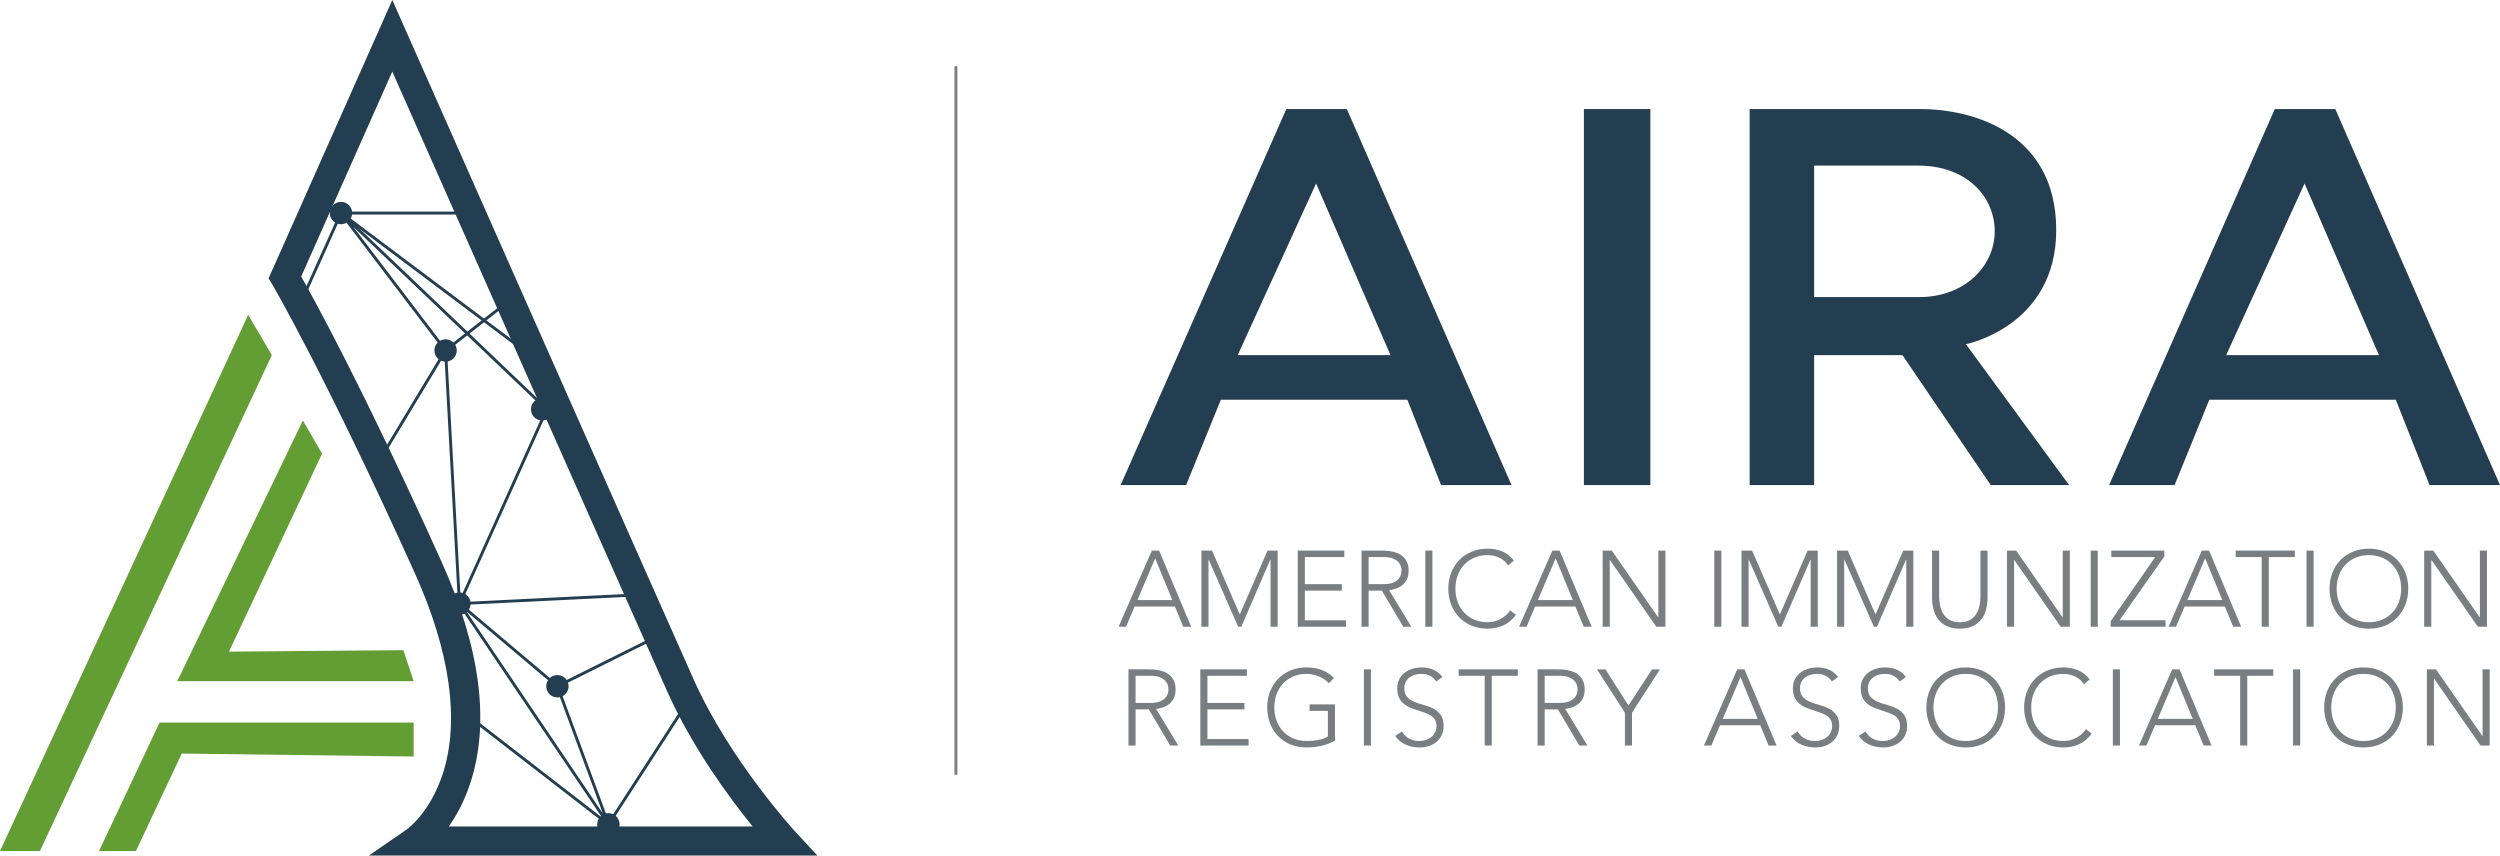 <?xml version="1.0" encoding="UTF-8"?>
<svg id="Layer_1" data-name="Layer 1" xmlns="http://www.w3.org/2000/svg" viewBox="0 0 860.838 294.587">
  <defs>
    <style>
      .cls-1 {
        fill: #787e82;
      }

      .cls-1, .cls-2, .cls-3 {
        stroke-width: 0px;
      }

      .cls-2 {
        fill: #639e34;
      }

      .cls-3 {
        fill: #233d51;
      }
    </style>
  </defs>
  <path class="cls-3" d="m463.764,37.555h-20.84l-57.053,129.48h22.548l11.957-29.381h64.227l11.616,29.381h24.256l-56.711-129.48Zm-37.58,84.725l26.989-59.103,25.623,59.103h-52.612Z"/>
  <path class="cls-3" d="m804.127,37.555h-20.84l-57.053,129.48h22.548l11.957-29.381h64.227l11.616,29.381h24.256l-56.711-129.48Zm-37.58,84.725l26.989-59.103,25.623,59.103h-52.612Z"/>
  <rect class="cls-3" x="545.39" y="37.555" width="22.89" height="129.48"/>
  <path class="cls-3" d="m676.944,118.522s31.089-6.149,31.089-39.288-28.014-41.679-46.804-41.679h-58.761v129.48h22.206v-44.754h30.406l30.406,44.754h26.989l-35.53-48.512Zm-52.27-16.228v-45.267h35.872c16.74,0,26.306,10.761,26.306,22.633s-10.249,22.633-25.964,22.633h-36.213Z"/>
  <g>
    <path class="cls-1" d="m396.611,189.59h2.518l11.036,26.219h-2.74l-2.852-6.962h-13.887l-2.963,6.962h-2.555l11.443-26.219Zm1.148,2.667l-6.11,14.368h12.036l-5.925-14.368Z"/>
    <path class="cls-1" d="m413.683,189.59h3.666l9.554,21.997,9.554-21.997h3.481v26.219h-2.444v-23.108h-.074l-9.999,23.108h-1.074l-10.146-23.108h-.074v23.108h-2.444v-26.219Z"/>
    <path class="cls-1" d="m446.863,189.59h16.035v2.222h-13.591v9.332h12.74v2.222h-12.74v10.221h14.183v2.222h-16.627v-26.219Z"/>
    <path class="cls-1" d="m468.822,189.59h6.889c.345,0,.814.013,1.407.037.592.025,1.233.099,1.925.222.691.124,1.395.321,2.111.593.716.272,1.357.667,1.926,1.185.567.518,1.037,1.173,1.407,1.962.37.791.556,1.753.556,2.889,0,1.259-.217,2.296-.648,3.111-.433.814-.976,1.475-1.63,1.981-.654.506-1.376.883-2.166,1.129-.79.247-1.543.42-2.259.519l7.629,12.591h-2.778l-7.369-12.443h-4.555v12.443h-2.444v-26.219Zm2.444,11.554h5.185c1.283,0,2.326-.16,3.129-.481.802-.321,1.426-.716,1.87-1.185.444-.469.747-.975.907-1.518s.241-1.037.241-1.481-.081-.938-.241-1.481c-.16-.542-.463-1.049-.907-1.518-.444-.469-1.068-.864-1.87-1.185-.803-.321-1.846-.481-3.129-.481h-5.185v9.332Z"/>
    <path class="cls-1" d="m490.781,189.59h2.444v26.219h-2.444v-26.219Z"/>
    <path class="cls-1" d="m521.999,211.698c-1.259,1.703-2.716,2.925-4.37,3.666s-3.443,1.111-5.369,1.111c-2,0-3.833-.339-5.499-1.018-1.667-.679-3.093-1.63-4.277-2.852-1.186-1.222-2.111-2.679-2.777-4.37-.667-1.69-1-3.536-1-5.536s.333-3.838,1-5.518c.666-1.679,1.592-3.129,2.777-4.351,1.185-1.222,2.61-2.179,4.277-2.87,1.666-.691,3.499-1.037,5.499-1.037,1.777,0,3.438.315,4.98.944,1.543.63,2.895,1.685,4.056,3.167l-2,1.667c-.814-1.234-1.858-2.135-3.129-2.704-1.272-.567-2.574-.852-3.907-.852-1.703,0-3.24.296-4.61.889-1.37.592-2.537,1.407-3.5,2.444-.963,1.037-1.703,2.259-2.222,3.667s-.777,2.925-.777,4.555.259,3.148.777,4.555,1.259,2.629,2.222,3.666,2.13,1.852,3.5,2.444c1.37.593,2.907.889,4.61.889.666,0,1.357-.08,2.073-.241s1.413-.408,2.093-.741c.679-.333,1.327-.753,1.944-1.259.616-.505,1.16-1.117,1.629-1.833l2,1.519Z"/>
    <path class="cls-1" d="m534.515,189.59h2.519l11.035,26.219h-2.74l-2.852-6.962h-13.887l-2.963,6.962h-2.555l11.442-26.219Zm1.148,2.667l-6.11,14.368h12.035l-5.925-14.368Z"/>
    <path class="cls-1" d="m551.846,189.59h3.148l15.96,22.96h.074v-22.96h2.444v26.219h-3.147l-15.961-22.96h-.074v22.96h-2.444v-26.219Z"/>
    <path class="cls-1" d="m590.285,189.59h2.444v26.219h-2.444v-26.219Z"/>
    <path class="cls-1" d="m599.654,189.59h3.666l9.555,21.997,9.554-21.997h3.481v26.219h-2.444v-23.108h-.074l-9.999,23.108h-1.073l-10.147-23.108h-.073v23.108h-2.444v-26.219Z"/>
    <path class="cls-1" d="m632.576,189.59h3.666l9.555,21.997,9.554-21.997h3.481v26.219h-2.444v-23.108h-.074l-9.999,23.108h-1.073l-10.147-23.108h-.073v23.108h-2.444v-26.219Z"/>
    <path class="cls-1" d="m684.382,205.773c0,1.407-.16,2.753-.481,4.037-.32,1.284-.857,2.419-1.61,3.407-.754.988-1.74,1.777-2.963,2.37-1.222.592-2.722.889-4.499.889s-3.277-.296-4.5-.889c-1.222-.593-2.209-1.382-2.962-2.37-.754-.987-1.29-2.123-1.611-3.407s-.481-2.629-.481-4.037v-16.183h2.444v15.554c0,.938.086,1.938.26,3,.172,1.062.512,2.049,1.018,2.962.506.914,1.223,1.667,2.148,2.259.926.593,2.153.889,3.685.889s2.759-.296,3.685-.889c.926-.592,1.642-1.345,2.147-2.259.506-.913.846-1.901,1.019-2.962.173-1.061.26-2.061.26-3v-15.554h2.443v16.183Z"/>
    <path class="cls-1" d="m691.084,189.59h3.148l15.96,22.96h.074v-22.96h2.444v26.219h-3.147l-15.961-22.96h-.074v22.96h-2.444v-26.219Z"/>
    <path class="cls-1" d="m719.895,189.59h2.444v26.219h-2.444v-26.219Z"/>
    <path class="cls-1" d="m726.783,213.883l15.331-22.071h-15.108v-2.222h18.257v2l-15.442,21.997h15.85v2.222h-18.887v-1.926Z"/>
    <path class="cls-1" d="m758.149,189.59h2.519l11.035,26.219h-2.74l-2.852-6.962h-13.887l-2.963,6.962h-2.555l11.442-26.219Zm1.148,2.667l-6.11,14.368h12.035l-5.925-14.368Z"/>
    <path class="cls-1" d="m778.776,191.812h-8.962v-2.222h20.367v2.222h-8.961v23.997h-2.444v-23.997Z"/>
    <path class="cls-1" d="m794.217,189.59h2.444v26.219h-2.444v-26.219Z"/>
    <path class="cls-1" d="m802.142,202.699c0-2,.333-3.838,1-5.518.666-1.679,1.592-3.129,2.777-4.351,1.185-1.222,2.61-2.179,4.277-2.87,1.666-.691,3.499-1.037,5.499-1.037s3.833.346,5.499,1.037c1.667.691,3.092,1.648,4.277,2.87,1.185,1.222,2.11,2.672,2.777,4.351.667,1.679,1,3.518,1,5.518s-.333,3.846-1,5.536c-.667,1.691-1.593,3.148-2.777,4.37-1.186,1.222-2.61,2.172-4.277,2.852-1.666.679-3.499,1.018-5.499,1.018s-3.833-.339-5.499-1.018c-1.667-.679-3.093-1.63-4.277-2.852-1.186-1.222-2.111-2.679-2.777-4.37-.667-1.69-1-3.536-1-5.536Zm2.444,0c0,1.629.259,3.148.777,4.555s1.259,2.629,2.222,3.666,2.13,1.852,3.5,2.444c1.37.593,2.907.889,4.61.889s3.24-.296,4.61-.889c1.37-.592,2.537-1.407,3.499-2.444.963-1.037,1.704-2.259,2.223-3.666s.777-2.926.777-4.555-.259-3.147-.777-4.555-1.26-2.629-2.223-3.667c-.962-1.037-2.129-1.852-3.499-2.444-1.37-.593-2.907-.889-4.61-.889s-3.24.296-4.61.889c-1.37.592-2.537,1.407-3.5,2.444-.963,1.037-1.703,2.259-2.222,3.667s-.777,2.925-.777,4.555Z"/>
    <path class="cls-1" d="m834.73,189.59h3.148l15.96,22.96h.074v-22.96h2.444v26.219h-3.147l-15.961-22.96h-.074v22.96h-2.444v-26.219Z"/>
  </g>
  <g>
    <path class="cls-1" d="m388.575,230.486h6.888c.346,0,.815.013,1.407.037.592.025,1.234.099,1.926.222.691.124,1.395.321,2.111.593.716.272,1.357.667,1.925,1.185.568.518,1.037,1.173,1.407,1.962.371.791.556,1.753.556,2.889,0,1.259-.216,2.296-.648,3.111-.432.814-.976,1.475-1.629,1.981-.654.506-1.376.883-2.167,1.129-.791.247-1.543.42-2.259.519l7.628,12.591h-2.777l-7.369-12.443h-4.555v12.443h-2.444v-26.219Zm2.444,11.554h5.185c1.283,0,2.327-.16,3.129-.481.802-.321,1.426-.716,1.87-1.185.445-.469.747-.975.908-1.518.16-.543.241-1.037.241-1.481s-.081-.938-.241-1.481c-.161-.542-.463-1.049-.908-1.518-.444-.469-1.068-.864-1.87-1.185-.802-.321-1.846-.481-3.129-.481h-5.185v9.332Z"/>
    <path class="cls-1" d="m413.312,230.486h16.035v2.222h-13.591v9.332h12.739v2.222h-12.739v10.221h14.183v2.222h-16.627v-26.219Z"/>
    <path class="cls-1" d="m459.675,255.001c-1.531.865-3.117,1.476-4.759,1.833-1.642.358-3.314.537-5.018.537-2,0-3.833-.339-5.5-1.018-1.666-.679-3.092-1.63-4.277-2.852-1.185-1.222-2.111-2.679-2.777-4.37-.667-1.69-1-3.536-1-5.536s.333-3.838,1-5.518c.667-1.679,1.592-3.129,2.777-4.351,1.185-1.222,2.611-2.179,4.277-2.87,1.667-.691,3.5-1.037,5.5-1.037,3.9,0,7.048,1.21,9.443,3.629l-1.778,1.852c-.395-.469-.882-.907-1.462-1.315-.58-.407-1.21-.752-1.889-1.037-.679-.284-1.389-.506-2.129-.667-.74-.161-1.469-.241-2.185-.241-1.704,0-3.24.296-4.61.889-1.371.592-2.537,1.407-3.5,2.444-.963,1.037-1.704,2.259-2.222,3.667s-.778,2.925-.778,4.555.259,3.148.778,4.555,1.259,2.629,2.222,3.666c.962,1.037,2.129,1.852,3.5,2.444,1.37.593,2.907.889,4.61.889,1.407,0,2.728-.111,3.962-.333,1.234-.222,2.357-.629,3.37-1.222v-8.813h-6.295v-2.222h8.74v12.442Z"/>
    <path class="cls-1" d="m469.636,230.486h2.444v26.219h-2.444v-26.219Z"/>
    <path class="cls-1" d="m482.746,251.854c.642,1.111,1.475,1.938,2.499,2.481,1.024.543,2.191.815,3.5.815.814,0,1.579-.124,2.296-.371.716-.247,1.339-.592,1.87-1.037.53-.444.95-.981,1.259-1.611.309-.63.463-1.339.463-2.129,0-.913-.191-1.667-.573-2.259-.384-.592-.896-1.08-1.537-1.462-.643-.383-1.364-.709-2.167-.981-.802-.271-1.629-.543-2.48-.815-.852-.271-1.68-.58-2.481-.926-.803-.345-1.524-.796-2.166-1.352-.643-.555-1.154-1.252-1.537-2.092-.383-.839-.574-1.876-.574-3.111,0-1.16.229-2.19.686-3.092.456-.901,1.074-1.654,1.852-2.259.777-.604,1.672-1.061,2.685-1.37,1.012-.308,2.074-.463,3.185-.463,1.432,0,2.759.253,3.981.759,1.222.506,2.277,1.352,3.166,2.537l-2.111,1.519c-.617-.864-1.339-1.512-2.166-1.944-.827-.432-1.809-.648-2.944-.648-.79,0-1.543.105-2.259.314-.716.21-1.339.519-1.87.926-.531.408-.957.92-1.277,1.537-.321.617-.481,1.346-.481,2.185,0,1.309.333,2.315,1,3.019.666.704,1.5,1.259,2.5,1.666.999.408,2.086.766,3.259,1.074,1.172.309,2.259.722,3.259,1.24.999.519,1.833,1.241,2.499,2.167.667.926,1,2.204,1,3.833,0,1.185-.222,2.234-.667,3.147-.444.914-1.043,1.685-1.796,2.314-.753.63-1.623,1.105-2.61,1.426-.987.321-2.013.481-3.073.481-1.729,0-3.321-.303-4.777-.907-1.457-.604-2.703-1.623-3.74-3.055l2.333-1.555Z"/>
    <path class="cls-1" d="m511.223,232.708h-8.962v-2.222h20.367v2.222h-8.961v23.997h-2.444v-23.997Z"/>
    <path class="cls-1" d="m529.442,230.486h6.889c.345,0,.814.013,1.407.037.592.025,1.233.099,1.925.222.691.124,1.395.321,2.111.593.716.272,1.357.667,1.926,1.185.567.518,1.037,1.173,1.407,1.962.37.791.556,1.753.556,2.889,0,1.259-.217,2.296-.648,3.111-.433.814-.976,1.475-1.63,1.981-.654.506-1.376.883-2.166,1.129-.79.247-1.543.42-2.259.519l7.629,12.591h-2.778l-7.369-12.443h-4.555v12.443h-2.444v-26.219Zm2.444,11.554h5.185c1.283,0,2.326-.16,3.129-.481.802-.321,1.426-.716,1.87-1.185.444-.469.747-.975.907-1.518s.241-1.037.241-1.481-.081-.938-.241-1.481c-.16-.542-.463-1.049-.907-1.518-.444-.469-1.068-.864-1.87-1.185-.803-.321-1.846-.481-3.129-.481h-5.185v9.332Z"/>
    <path class="cls-1" d="m559.512,245.41l-9.629-14.924h2.926l7.925,12.443,8.11-12.443h2.74l-9.628,14.924v11.295h-2.444v-11.295Z"/>
    <path class="cls-1" d="m598.173,230.486h2.519l11.035,26.219h-2.74l-2.852-6.962h-13.887l-2.963,6.962h-2.555l11.442-26.219Zm1.148,2.667l-6.11,14.368h12.035l-5.925-14.368Z"/>
    <path class="cls-1" d="m618.985,251.854c.642,1.111,1.475,1.938,2.499,2.481,1.024.543,2.191.815,3.5.815.814,0,1.579-.124,2.296-.371.716-.247,1.339-.592,1.87-1.037.53-.444.95-.981,1.259-1.611.309-.63.463-1.339.463-2.129,0-.913-.191-1.667-.573-2.259-.384-.592-.896-1.08-1.537-1.462-.643-.383-1.364-.709-2.167-.981-.802-.271-1.629-.543-2.48-.815-.852-.271-1.68-.58-2.481-.926-.803-.345-1.524-.796-2.166-1.352-.643-.555-1.154-1.252-1.537-2.092-.383-.839-.574-1.876-.574-3.111,0-1.16.229-2.19.686-3.092.456-.901,1.074-1.654,1.852-2.259.777-.604,1.672-1.061,2.685-1.37,1.012-.308,2.074-.463,3.185-.463,1.432,0,2.759.253,3.981.759,1.222.506,2.277,1.352,3.166,2.537l-2.111,1.519c-.617-.864-1.339-1.512-2.166-1.944-.827-.432-1.809-.648-2.944-.648-.79,0-1.543.105-2.259.314-.716.21-1.339.519-1.87.926-.531.408-.957.92-1.277,1.537-.321.617-.481,1.346-.481,2.185,0,1.309.333,2.315,1,3.019.666.704,1.5,1.259,2.5,1.666.999.408,2.086.766,3.259,1.074,1.172.309,2.259.722,3.259,1.24.999.519,1.833,1.241,2.499,2.167.667.926,1,2.204,1,3.833,0,1.185-.222,2.234-.667,3.147-.444.914-1.043,1.685-1.796,2.314-.753.63-1.623,1.105-2.61,1.426-.987.321-2.013.481-3.073.481-1.729,0-3.321-.303-4.777-.907-1.457-.604-2.703-1.623-3.74-3.055l2.333-1.555Z"/>
    <path class="cls-1" d="m642.352,251.854c.642,1.111,1.475,1.938,2.499,2.481,1.024.543,2.191.815,3.5.815.814,0,1.579-.124,2.296-.371.716-.247,1.339-.592,1.87-1.037.53-.444.95-.981,1.259-1.611.309-.63.463-1.339.463-2.129,0-.913-.191-1.667-.573-2.259-.384-.592-.896-1.08-1.537-1.462-.643-.383-1.364-.709-2.167-.981-.802-.271-1.629-.543-2.48-.815-.852-.271-1.68-.58-2.481-.926-.803-.345-1.524-.796-2.166-1.352-.643-.555-1.154-1.252-1.537-2.092-.383-.839-.574-1.876-.574-3.111,0-1.16.229-2.19.686-3.092.456-.901,1.074-1.654,1.852-2.259.777-.604,1.672-1.061,2.685-1.37,1.012-.308,2.074-.463,3.185-.463,1.432,0,2.759.253,3.981.759,1.222.506,2.277,1.352,3.166,2.537l-2.111,1.519c-.617-.864-1.339-1.512-2.166-1.944-.827-.432-1.809-.648-2.944-.648-.79,0-1.543.105-2.259.314-.716.21-1.339.519-1.87.926-.531.408-.957.92-1.277,1.537-.321.617-.481,1.346-.481,2.185,0,1.309.333,2.315,1,3.019.666.704,1.5,1.259,2.5,1.666.999.408,2.086.766,3.259,1.074,1.172.309,2.259.722,3.259,1.24.999.519,1.833,1.241,2.499,2.167.667.926,1,2.204,1,3.833,0,1.185-.222,2.234-.667,3.147-.444.914-1.043,1.685-1.796,2.314-.753.63-1.623,1.105-2.61,1.426-.987.321-2.013.481-3.073.481-1.729,0-3.321-.303-4.777-.907-1.457-.604-2.703-1.623-3.74-3.055l2.333-1.555Z"/>
    <path class="cls-1" d="m663.312,243.596c0-2,.333-3.838,1-5.518.666-1.679,1.592-3.129,2.777-4.351,1.185-1.222,2.61-2.179,4.277-2.87,1.666-.691,3.499-1.037,5.499-1.037s3.833.346,5.499,1.037c1.667.691,3.092,1.648,4.277,2.87,1.185,1.222,2.11,2.672,2.777,4.351.667,1.679,1,3.518,1,5.518s-.333,3.846-1,5.536c-.667,1.691-1.593,3.148-2.777,4.37-1.186,1.222-2.61,2.172-4.277,2.852-1.666.679-3.499,1.018-5.499,1.018s-3.833-.339-5.499-1.018c-1.667-.679-3.093-1.63-4.277-2.852-1.186-1.222-2.111-2.679-2.777-4.37-.667-1.69-1-3.536-1-5.536Zm2.444,0c0,1.629.259,3.148.777,4.555s1.259,2.629,2.222,3.666,2.13,1.852,3.5,2.444c1.37.593,2.907.889,4.61.889s3.24-.296,4.61-.889c1.37-.592,2.537-1.407,3.499-2.444.963-1.037,1.704-2.259,2.223-3.666s.777-2.926.777-4.555-.259-3.147-.777-4.555-1.26-2.629-2.223-3.667c-.962-1.037-2.129-1.852-3.499-2.444-1.37-.593-2.907-.889-4.61-.889s-3.24.296-4.61.889c-1.37.592-2.537,1.407-3.5,2.444-.963,1.037-1.703,2.259-2.222,3.667s-.777,2.925-.777,4.555Z"/>
    <path class="cls-1" d="m720.267,252.595c-1.259,1.703-2.716,2.925-4.37,3.666s-3.443,1.111-5.369,1.111c-2,0-3.833-.339-5.499-1.018-1.667-.679-3.093-1.63-4.277-2.852-1.186-1.222-2.111-2.679-2.777-4.37-.667-1.69-1-3.536-1-5.536s.333-3.838,1-5.518c.666-1.679,1.592-3.129,2.777-4.351,1.185-1.222,2.61-2.179,4.277-2.87,1.666-.691,3.499-1.037,5.499-1.037,1.777,0,3.438.315,4.98.944,1.543.63,2.895,1.685,4.056,3.167l-2,1.667c-.814-1.234-1.858-2.135-3.129-2.704-1.272-.567-2.574-.852-3.907-.852-1.703,0-3.24.296-4.61.889-1.37.592-2.537,1.407-3.5,2.444-.963,1.037-1.703,2.259-2.222,3.667s-.777,2.925-.777,4.555.259,3.148.777,4.555,1.259,2.629,2.222,3.666,2.13,1.852,3.5,2.444c1.37.593,2.907.889,4.61.889.666,0,1.357-.08,2.073-.241s1.413-.408,2.093-.741c.679-.333,1.327-.753,1.944-1.259.616-.505,1.16-1.117,1.629-1.833l2,1.519Z"/>
    <path class="cls-1" d="m727.525,230.486h2.444v26.219h-2.444v-26.219Z"/>
    <path class="cls-1" d="m747.966,230.486h2.519l11.035,26.219h-2.74l-2.852-6.962h-13.887l-2.963,6.962h-2.555l11.442-26.219Zm1.148,2.667l-6.11,14.368h12.035l-5.925-14.368Z"/>
    <path class="cls-1" d="m771.371,232.708h-8.962v-2.222h20.367v2.222h-8.961v23.997h-2.444v-23.997Z"/>
    <path class="cls-1" d="m789.589,230.486h2.444v26.219h-2.444v-26.219Z"/>
    <path class="cls-1" d="m800.291,243.596c0-2,.333-3.838,1-5.518.666-1.679,1.592-3.129,2.777-4.351,1.185-1.222,2.61-2.179,4.277-2.87,1.666-.691,3.499-1.037,5.499-1.037s3.833.346,5.499,1.037c1.667.691,3.092,1.648,4.277,2.87,1.185,1.222,2.11,2.672,2.777,4.351.667,1.679,1,3.518,1,5.518s-.333,3.846-1,5.536c-.667,1.691-1.593,3.148-2.777,4.37-1.186,1.222-2.61,2.172-4.277,2.852-1.666.679-3.499,1.018-5.499,1.018s-3.833-.339-5.499-1.018c-1.667-.679-3.093-1.63-4.277-2.852-1.186-1.222-2.111-2.679-2.777-4.37-.667-1.69-1-3.536-1-5.536Zm2.444,0c0,1.629.259,3.148.777,4.555s1.259,2.629,2.222,3.666,2.13,1.852,3.5,2.444c1.37.593,2.907.889,4.61.889s3.24-.296,4.61-.889c1.37-.592,2.537-1.407,3.499-2.444.963-1.037,1.704-2.259,2.223-3.666s.777-2.926.777-4.555-.259-3.147-.777-4.555-1.26-2.629-2.223-3.667c-.962-1.037-2.129-1.852-3.499-2.444-1.37-.593-2.907-.889-4.61-.889s-3.24.296-4.61.889c-1.37.592-2.537,1.407-3.5,2.444-.963,1.037-1.703,2.259-2.222,3.667s-.777,2.925-.777,4.555Z"/>
    <path class="cls-1" d="m835.657,230.486h3.148l15.96,22.96h.074v-22.96h2.444v26.219h-3.147l-15.961-22.96h-.074v22.96h-2.444v-26.219Z"/>
  </g>
  <rect class="cls-1" x="328.663" y="22.801" width="1" height="243.988"/>
  <path class="cls-3" d="m270.015,294.587H127.034l13.218-9.116c.049-.035,7.969-5.797,12.275-19.219,5.818-18.136,2.471-41.953-9.68-68.877-30.907-68.48-48.859-99.024-49.037-99.324l-1.312-2.22L135.089,0l4.564,10.302c.863,1.947,86.404,195.021,99.191,223.642,12.436,27.832,34.62,52.008,34.842,52.25l7.755,8.393h-11.426Zm-115.49-10h104.641c-7.951-9.797-20.766-27.125-29.451-46.564-11.072-24.78-76.634-172.732-94.639-213.368l-31.361,70.563c4.673,8.255,21.78,39.399,48.248,98.044,13.568,30.062,16.868,55.934,9.809,76.896-2.037,6.046-4.692,10.813-7.246,14.43Z"/>
  <polygon class="cls-2" points="0 293.059 85.464 108.395 93.604 122.28 13.735 293.059 0 293.059"/>
  <polygon class="cls-2" points="34.084 293.059 54.941 248.801 142.441 248.801 142.441 260.501 62.572 259.484 46.802 293.059 34.084 293.059"/>
  <polygon class="cls-2" points="61.046 234.557 104.287 144.796 110.9 156.214 78.851 224.382 138.88 223.874 142.441 234.557 61.046 234.557"/>
  <circle class="cls-3" cx="117.411" cy="73.366" r="3.852"/>
  <circle class="cls-3" cx="153.426" cy="120.684" r="3.852"/>
  <circle class="cls-3" cx="158.206" cy="207.847" r="3.852"/>
  <circle class="cls-3" cx="186.677" cy="140.944" r="3.852"/>
  <circle class="cls-3" cx="191.934" cy="236.3" r="3.852"/>
  <circle class="cls-3" cx="209.489" cy="283.845" r="3.852"/>
  <polygon class="cls-3" points="104.853 102.514 103.941 102.104 117.088 72.866 158.665 72.866 158.665 73.866 117.734 73.866 104.853 102.514"/>
  <polygon class="cls-3" points="132.915 155.688 132.059 155.172 153.045 120.347 153.118 120.29 172.688 104.973 173.305 105.76 153.807 121.021 132.915 155.688"/>
  <path class="cls-3" d="m157.819,209.927l-4.884-89.062-35.922-47.196.743-.665,71.128,67.822-31.065,69.101Zm-36.199-131.857l32.297,42.434.008.153,4.667,85.111,29.09-64.706-66.062-62.992Z"/>
  <rect class="cls-3" x="148.43" y="57.614" width="1" height="78.821" transform="translate(-18.072 157.887) rotate(-53.107)"/>
  <polygon class="cls-3" points="191.863 236.895 156.912 207.41 217.686 204.422 217.735 205.421 159.499 208.284 192.005 235.706 224.748 219.378 225.195 220.273 191.863 236.895"/>
  <polygon class="cls-3" points="209.613 284.573 161.751 247.546 162.364 246.755 209.365 283.117 237.354 239.88 238.194 240.423 209.613 284.573"/>
  <polygon class="cls-3" points="211.394 287.563 157.791 208.127 158.62 207.567 207.583 280.127 191.465 236.474 192.403 236.127 211.394 287.563"/>
</svg>